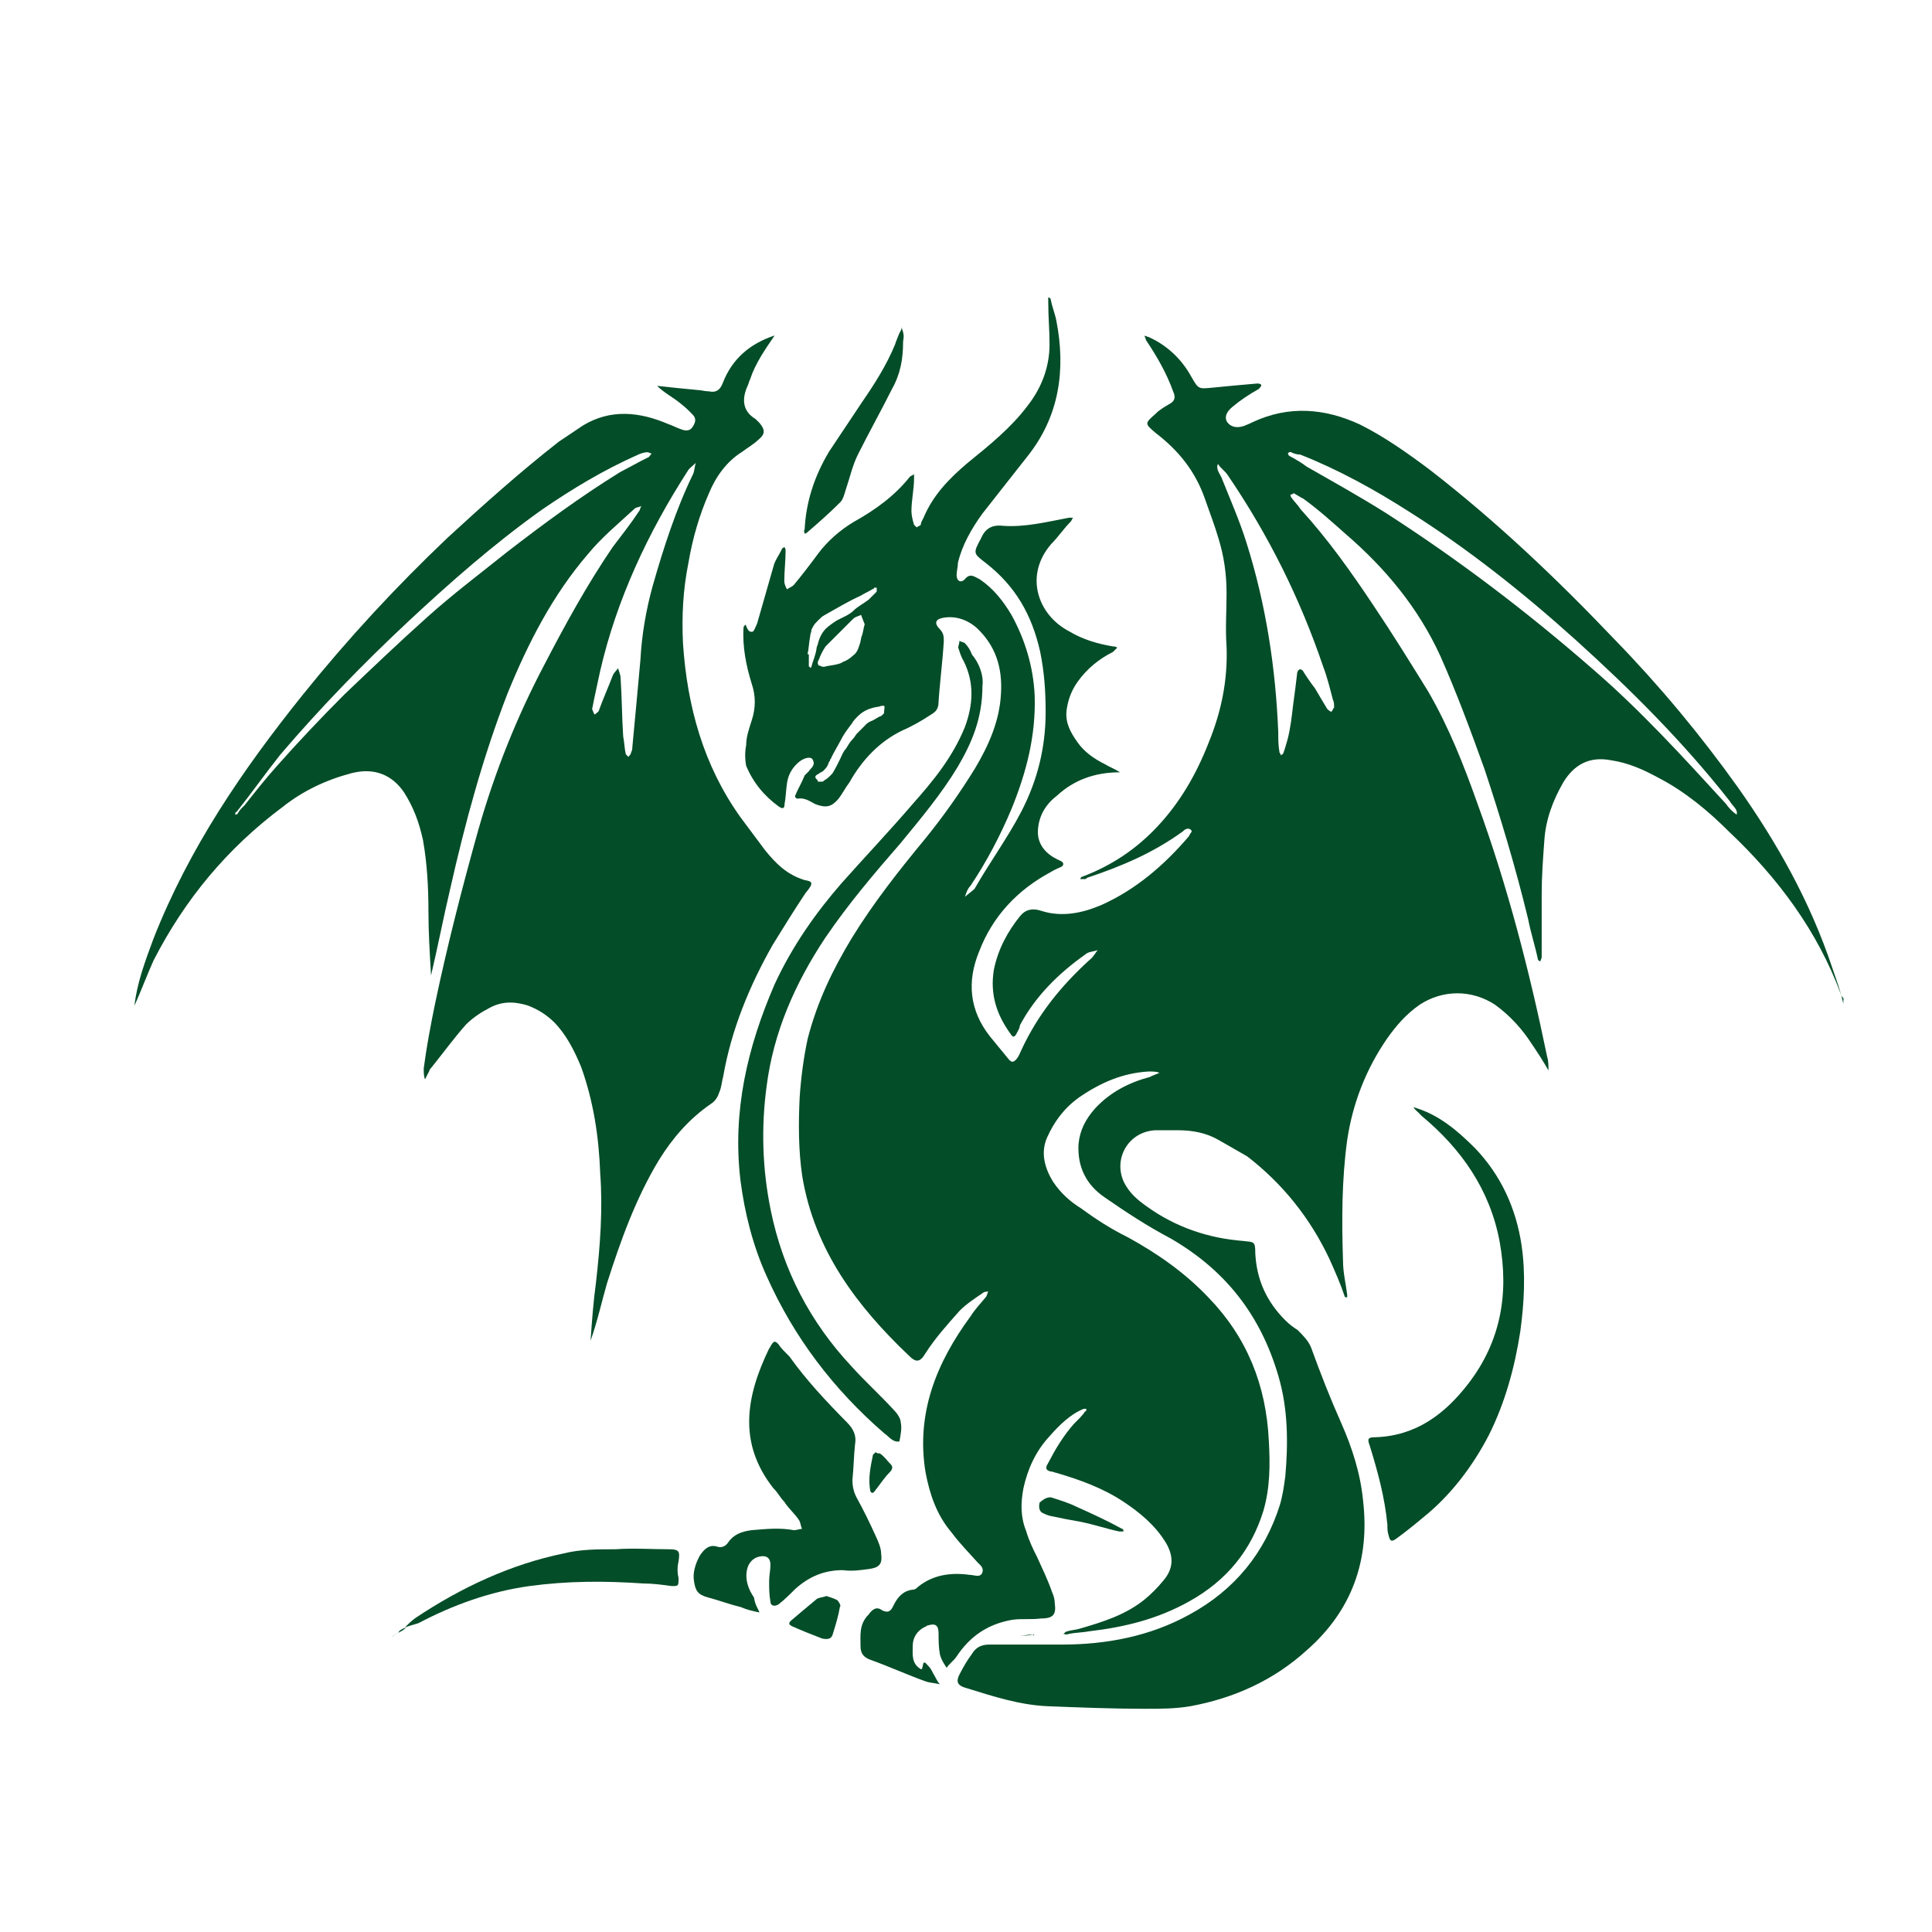 <?xml version="1.0" encoding="utf-8"?>
<!-- Generator: Adobe Illustrator 26.4.1, SVG Export Plug-In . SVG Version: 6.00 Build 0)  -->
<svg version="1.1" id="Layer_1" xmlns="http://www.w3.org/2000/svg" xmlns:xlink="http://www.w3.org/1999/xlink" x="0px" y="0px"
	 viewBox="0 0 740 740" style="enable-background:new 0 0 740 740;" xml:space="preserve">
<style type="text/css">
	.st0{fill:#034D28;}
</style>
<path class="st0" d="M290.9,617.6c-2.6-0.5-4.7-1-7.3-2.1c-4.2-1-8.4-2.6-12.6-3.7c-3.7-1-4.7-2.6-5.2-6.3c-0.5-3.1,0.5-6.3,2.1-9.4
	c1.6-2.6,3.7-4.7,6.8-3.7c1.6,0.5,3.1,0,4.2-1.6c2.1-3.1,5.2-4.2,8.9-4.7c5.8-0.5,11-1,16.3,0c1,0,2.1-0.5,3.1-0.5
	c-0.5-1-0.5-2.1-1-3.1c-1.6-2.6-4.2-4.7-5.8-7.3c-1.6-1.6-2.6-3.7-4.2-5.2c-13.6-17.3-10.5-35.1-1.6-53.5c0.5-0.5,0.5-1,1-1.6
	c1-1.6,1.6-1,2.6,0c1,1.6,2.6,3.1,4.2,4.7c6.3,8.9,14.2,17.3,22,25.2c2.6,2.6,3.7,5.2,3.1,8.4c-0.5,4.7-0.5,8.9-1,13.6
	c0,2.6,0.5,4.7,1.6,6.8c2.6,4.7,5.2,10,7.3,14.7c1,2.1,2.1,4.7,2.1,6.8c0.5,3.7-0.5,5.2-4.2,5.8c-3.7,0.5-6.8,1-10.5,0.5
	c-7.3,0-13.1,2.6-18.3,7.3c-2.1,2.1-4.2,4.2-6.3,5.8c-1.6,1-3.1,0.5-3.1-1c-0.5-2.6-0.5-5.2-0.5-7.9c0-2.1,0.5-4.2,0.5-6.3
	c0-2.6-1.6-3.7-4.2-3.1c-2.6,0.5-4.2,2.6-4.7,4.7c-1,4.2,0.5,7.9,2.6,11C289.3,615,290.3,616,290.9,617.6L290.9,617.6z"/>
<path class="st0" d="M376.3,262.7c0,12.6-4.2,22-9.4,30.9c-6.3,10.5-14.2,19.9-22,29.4c-10,11.5-19.9,23.1-28.8,36.2
	c-11.5,17.3-19.9,36.2-22.5,57.1c-2.1,15.7-1.6,31.5,1.6,47.2c4.7,23.1,15.2,43,30.9,59.8c5.2,5.8,11,11,16.3,16.8
	c1,1,2.6,3.1,2.6,4.7c0.5,2.1,0,4.7-0.5,7.3c-2.6,0.5-4.2-2.1-5.8-3.1c-19.4-16.8-34.6-36.7-45.1-60.3c-5.2-11.5-8.4-24.1-10-36.7
	c-3.1-26.2,2.6-50.8,13.1-75c6.8-14.7,15.7-27.3,25.7-38.8c8.9-10,18.3-19.9,27.3-30.4c7.9-8.9,15.2-17.8,19.9-29.4
	c3.1-8.4,3.7-16.8-0.5-25.2c-1-1.6-1.6-3.7-2.1-5.2c0-0.5,0.5-1.6,0.5-2.6c0.5,0.5,1.6,0.5,2.1,1c1,1,2.1,2.6,2.6,4.2
	C375.3,254.3,376.8,259,376.3,262.7z"/>
<path class="st0" d="M541.4,424.1c9.4,2.6,16.8,8.9,23.6,15.7c10,10.5,15.7,23.1,17.8,37.2c1.6,11,1,22-0.5,33
	c-2.1,13.6-5.8,27.3-12.1,39.8c-6.3,12.1-14.7,23.1-25.2,31.5c-3.1,2.6-6.3,5.2-10,7.9c-2.1,1.6-2.6,1-3.1-1
	c-0.5-1.6-0.5-2.6-0.5-4.2c-1-10.5-3.7-20.4-6.8-30.4c-1-2.6-0.5-3.1,2.1-3.1c15.7-0.5,26.7-8.9,35.6-20.4
	c12.6-16.3,15.7-34.6,12.1-54.5c-3.7-19.9-14.7-35.6-29.9-48.2C543,425.7,542,425.2,541.4,424.1L541.4,424.1z"/>
<path class="st0" d="M155.1,623.3c1-1,2.6-2.6,4.2-3.7c17.3-11.5,36.2-20.4,56.6-24.6c6.3-1.6,13.1-1.6,19.9-1.6
	c6.8-0.5,13.6,0,20.4,0c4.2,0,4.2,1,3.7,4.7c-0.5,2.1-0.5,4.2,0,6.3c0,3.1,0,3.1-2.6,3.1c-3.7-0.5-7.3-1-11-1c-14.7-1-28.8-1-43.5,1
	c-15.2,2.1-29.4,7.3-42.5,14.2C158.2,622.3,156.7,622.8,155.1,623.3L155.1,623.3z"/>
<path class="st0" d="M345.9,131.1c0,6.3-1,12.1-4.2,17.8c-4.2,8.4-8.9,16.8-13.1,25.2c-2.1,4.2-3.1,8.9-4.7,13.6
	c-0.5,1.6-1,3.7-2.1,4.7c-4.2,4.2-8.4,7.9-12.6,11.5c-0.5,0.5-1,0.5-1,0.5c0-0.5-0.5-1,0-1.6c0.5-10.5,3.7-20.4,9.4-29.9
	c4.2-6.3,8.4-12.6,12.6-18.9c4.7-6.8,9.4-14.2,12.6-22c0.5-1.6,1-2.6,1.6-4.2c0.5-1,1-1.6,1-2.6c0,1,0.5,1.6,0.5,2.1
	C346.4,129,345.9,130.1,345.9,131.1z"/>
<path class="st0" d="M316.5,611.3c1.6,0.5,3.1,1,4.2,1.6c0.5,0.5,1.6,2.1,1,2.6c-0.5,3.1-1.6,6.8-2.6,10c-0.5,2.1-1.6,2.6-4.2,2.1
	c-4.2-1.6-7.9-3.1-11.5-4.7c-1-0.5-1.6-1-0.5-2.1c3.1-2.6,6.8-5.8,10-8.4C313.9,611.8,315.5,611.8,316.5,611.3z"/>
<path class="st0" d="M402.5,573.5c3.1,1,6.8,2.1,10,3.7c5.8,2.6,11.5,5.2,17.3,8.4c0.5,0,0.5,0.5,0.5,1c-0.5,0-1,0-1.6,0
	c-4.7-1-9.4-2.6-14.7-3.7c-2.6-0.5-5.8-1-8.4-1.6c-2.1-0.5-3.7-0.5-5.8-1.6c-1.6-0.5-2.1-2.1-1.6-4.2
	C399.9,574.1,400.9,573.5,402.5,573.5z"/>
<path class="st0" d="M335.4,556.2c0.5,0.5,1,0.5,1.6,0.5c1.6,1,2.6,2.6,4.2,4.2c1,1,0.5,2.1-0.5,3.1c-2.1,2.1-3.7,4.7-5.8,7.3
	c-0.5,0.5-0.5,0.5-1,0.5l-0.5-0.5c-1-4.7,0-9.4,1-14.2C334.9,556.8,335.4,556.2,335.4,556.2z"/>
<path class="st0" d="M395.7,626c-1.6,0-3.1,0.5-5.2,0.5l0,0C392.6,626.5,394.1,626.5,395.7,626L395.7,626z"/>
<path class="st0" d="M152.5,625.4c-1,0.5-2.1,1-2.6,2.1l0,0C150.4,626.5,151.4,626,152.5,625.4L152.5,625.4z"/>
<path class="st0" d="M152.5,625.4c1-0.5,2.1-1,3.1-2.1l0,0C154,623.9,153,624.4,152.5,625.4L152.5,625.4z"/>
<path class="st0" d="M541.4,424.1c-0.5,0-0.5,0-1,0C540.9,424.1,540.9,424.1,541.4,424.1L541.4,424.1z"/>
<path class="st0" d="M51.3,384.3c0,0.5,0,0.5,0,1C51.3,385.3,51.3,384.8,51.3,384.3L51.3,384.3z"/>
<path class="st0" d="M149.3,627v0.5V627z"/>
<polygon class="st0" points="395.7,626.5 396.2,626 395.7,626 "/>
<path class="st0" d="M290.9,617.6h0.5H290.9z"/>
<path class="st0" d="M592.8,412.6L592.8,412.6L592.8,412.6z"/>
<path class="st0" d="M296.6,127.4L296.6,127.4L296.6,127.4z"/>
<path class="st0" d="M592.8,412.6L592.8,412.6L592.8,412.6L592.8,412.6z"/>
<path class="st0" d="M706,384.3c-1-4.7-2.6-8.9-4.2-13.6c-8.4-25.2-21-47.7-36.2-69.2c-14.2-19.9-29.9-38.8-47.2-56.6
	c-22-23.1-45.1-45.1-70.8-65c-8.4-6.3-17.3-12.6-26.7-17.3c-13.6-6.3-27.3-7.3-40.9-1c-1,0.5-2.1,1-3.7,1.6c-3.1,1-5.2,0-6.3-1.6
	c-1-1.6-0.5-3.7,2.1-5.8c3.1-2.6,6.3-4.7,10-6.8c0.5-0.5,1-1,1-1.6c-0.5-0.5-1-0.5-1.6-0.5c-5.8,0.5-11.5,1-17.3,1.6
	c-5.2,0.5-5.2,0.5-7.9-4.2c-3.7-6.8-9.4-12.1-16.3-15.2c-0.5,0-1-0.5-1.6-0.5c0,0.5,0.5,1,0.5,1.6c4.2,6.3,7.9,12.6,10.5,19.9
	c1,2.1,0.5,3.7-1.6,4.7c-1.6,1-3.7,2.1-5.2,3.7c-4.2,3.7-4.2,3.7,0,7.3c8.9,6.8,15.2,14.7,18.9,25.2c1.6,4.7,3.7,10,5.2,15.2
	c2.1,6.8,3.1,13.6,3.1,21c0,6.8-0.5,13.6,0,20.4c0.5,13.1-2.1,25.2-6.8,36.7c-4.7,12.1-11,23.1-19.9,32.5
	c-7.9,8.4-17.3,14.7-28.3,18.9c-0.5,0-1,0.5-1,1c0.5,0,1,0,1.6,0c0.5,0,0.5,0,1-0.5c12.6-4.2,25.2-9.4,36.7-17.8c0.5-0.5,1-1,2.1-1
	c0,0,0.5,0,1,0.5c0,0,0.5,0.5,0,1c-0.5,0.5-0.5,1-1,1.6c-9.4,11-20.4,20.4-33.5,26.2c-7.3,3.1-15.2,4.7-23.1,2.1
	c-3.1-1-5.8-0.5-7.9,2.1c-4.7,5.8-8.4,12.6-10,20.4c-1.6,9.4,1,17.3,6.3,24.6c1,1.6,1.6,1.6,2.6-0.5c0.5-1,1-1.6,1-2.6
	c5.8-11,14.7-19.9,25.2-27.3c1-1,3.1-1,4.7-1.6c-1,1-1.6,2.6-3.1,3.7c-11,10-19.9,21-26.2,34.6c-0.5,1-1,2.6-2.1,3.7
	c-1,1-1.6,1-2.6,0c-2.6-3.1-4.7-5.8-7.3-8.9c-7.9-10-8.9-21-4.2-32.5c5.2-13.6,14.7-23.6,27.3-30.4c1.6-1,3.1-1.6,4.2-2.1
	c1-0.5,1-1.6,0-2.1c-1-0.5-2.1-1-3.1-1.6c-4.2-2.6-6.3-6.3-5.8-11c0.5-5.2,3.1-9.4,7.3-12.6c6.3-5.8,14.2-8.9,24.1-8.9
	c-2.6-1.6-4.2-2.1-5.8-3.1c-4.2-2.1-7.9-4.7-10.5-8.4c-2.6-3.7-4.7-7.3-4.2-12.1c0.5-3.7,1.6-7.3,4.2-11c3.7-5.2,8.4-8.9,13.6-11.5
	c0.5-0.5,1-1,1.6-1.6c-0.5-0.5-1-0.5-1.6-0.5c-5.8-1-11.5-2.6-16.8-5.8c-12.1-6.3-17.3-21.5-6.8-33.5c2.6-2.6,4.7-5.8,7.3-8.4
	c0.5-0.5,0.5-1,1-1.6c-0.5,0-1,0-1.6,0c-8.4,1.6-16.8,3.7-25.2,3.1c-4.2-0.5-6.8,1-8.4,4.7c-3.1,5.8-3.1,5.8,1.6,9.4
	c11.5,8.9,17.8,19.9,21,34.1c1.6,7.9,2.1,15.2,2.1,23.1c0,13.6-3.1,26.2-9.4,38.3c-5.2,10-12.1,19.4-17.8,29.4c-1,1-2.6,2.1-3.7,3.1
	c0.5-1.6,1-3.1,2.1-4.2c6.3-9.4,11.5-19.4,15.7-29.4c5.8-14.2,9.4-28.3,8.9-43.5c-0.5-11-3.7-21.5-8.9-30.9
	c-3.1-5.2-6.8-10-12.1-13.6c-2.1-1-3.7-2.6-5.8,0c-1.6,1.6-3.1,0.5-3.1-1.6c0-1.6,0.5-3.1,0.5-4.7c1.6-6.8,5.2-13.1,9.4-18.9
	c5.8-7.3,11.5-14.7,17.3-22c12.1-15.2,14.7-33,11-51.9c-0.5-2.6-1.6-5.2-2.1-7.9c0-0.5-0.5-1-1-1c0,0.5,0,1,0,1.6
	c0,5.8,0.5,11,0.5,16.3c0,8.9-3.1,16.8-8.4,23.6c-6.3,8.4-14.7,15.2-23.1,22c-6.8,5.8-13.1,12.1-16.8,21c-0.5,1-1,1.6-1,2.6
	c-0.5,0.5-1,0.5-1.6,1c0,0-0.5-0.5-1-1c-0.5-1.6-1-3.7-1-5.2c0-4.2,1-8.4,1-12.6c0-0.5,0-1,0-1.6c-0.5,0.5-1,0.5-1.6,1
	c-5.8,7.3-13.1,12.6-21.5,17.3c-5.2,3.1-10,7.3-13.6,12.1c-3.1,4.2-6.3,8.4-9.4,12.1c-0.5,0.5-1.6,1-2.6,1.6c-0.5-1-1-2.1-1-3.1
	c0-3.7,0.5-7.9,0.5-11.5c0-0.5,0-1-0.5-1.6c-0.5,0.5-1,0.5-1,1c-1,2.1-2.6,4.2-3.1,6.3c-2.1,7.3-4.2,14.7-6.3,22
	c-0.5,1-1,2.6-1.6,3.1c-1.6,0.5-2.1-1-2.6-2.1c0-0.5-0.5-0.5-0.5-0.5c0,0.5-0.5,0.5-0.5,1c-0.5,7.3,1,14.7,3.1,21.5
	c1.6,4.7,1.6,9.4,0,14.2c-1,3.1-2.1,6.3-2.1,9.4c-0.5,2.6-0.5,5.2,0,7.9c2.6,6.3,6.8,11.5,12.6,15.7c1.6,1,2.1,0.5,2.1-1
	c0.5-2.6,0.5-5.2,1-8.4c0.5-3.1,2.1-5.8,4.7-7.9c2.1-1.6,4.7-2.1,5.2-0.5c1,2.1-1,3.1-1.6,4.2c-0.5,0.5-1,1-1.6,1.6
	c-1,2.6-2.6,5.2-3.7,7.9c0,0.5,0.5,1,1,1c2.6-0.5,4.7,1,6.8,2.1c4.2,1.6,6.3,1,8.9-2.1c1.6-2.1,2.6-4.2,4.2-6.3
	c4.7-8.4,11.5-15.7,20.4-19.9c3.7-1.6,7.3-3.7,10.5-5.8c1.6-1,2.6-1.6,3.1-3.7c0.5-8.4,1.6-16.3,2.1-24.6c0-1.6,0-3.1-1.6-4.7
	c-2.1-2.1-1.6-3.7,1-4.2c4.7-1,9.4,0.5,13.1,3.7c7.3,6.8,10,15.2,9.4,25.2c-0.5,10.5-4.7,19.9-10,28.8c-5.8,9.4-12.1,18.3-18.9,26.7
	c-10,12.1-19.9,24.6-28.3,38.3c-7.3,12.1-13.1,24.1-16.8,38.3c-1.6,7.3-2.6,15.2-3.1,22.5c-0.5,10-0.5,20.4,1,30.4
	c4.7,28.3,21,49.8,40.9,68.7c2.6,2.6,4.2,2.6,6.3-1c3.7-5.8,8.4-11,13.1-16.3c2.6-2.6,5.8-4.7,8.9-6.8c0.5-0.5,1.6-0.5,2.1-0.5
	c-0.5,0.5-0.5,1.6-1,2.1c-2.1,2.6-4.2,4.7-5.8,7.3c-13.1,17.8-21,37.2-17.3,59.8c1.6,8.4,4.2,16.3,10,23.1c3.1,4.2,6.8,7.9,10,11.5
	c1,1,2.6,2.1,1.6,4.2c-1,1.6-3.1,0.5-4.7,0.5c-7.3-1-14.2,0-19.9,4.7c-0.5,0.5-1,1-2.1,1c-3.7,0.5-5.8,3.1-7.3,6.3
	c-1,2.1-2.1,2.6-4.2,1.6c-2.1-1.6-3.7-0.5-5.2,1.6c-3.7,3.7-3.1,7.9-3.1,12.1c0,2.6,1,4.2,3.7,5.2c7.3,2.6,14.2,5.8,21.5,8.4
	c1.6,0.5,3.1,0.5,5.2,1c-1-1-1.6-2.6-2.6-4.2c-0.5-1-1-2.1-2.1-3.1c-2.1-2.6-1.6,0.5-2.1,1v0.5h-0.5c-3.7-2.1-3.1-5.8-3.1-8.9
	c0-3.1,1.6-5.8,4.7-7.3c0.5,0,0.5-0.5,1-0.5c3.1-1,4.2,0,4.2,3.1c0,2.6,0,5.2,0.5,7.9c0.5,2.1,1.6,3.7,2.6,5.2
	c1-1.6,2.6-2.6,3.7-4.2c5.2-7.9,12.1-12.6,21.5-14.2c3.7-0.5,7.3,0,11-0.5c4.7,0,5.8-1.6,5.2-5.8c0-1.6-0.5-3.1-1-4.2
	c-1.6-4.7-3.7-8.9-5.8-13.6c-1.6-3.1-3.1-6.3-4.2-10c-2.1-5.2-2.1-10.5-1-16.3c1.6-7.3,4.7-14.2,10-19.9c3.7-4.2,7.9-8.4,13.1-10.5
	c0.5,0,1,0,1,0c0,0.5,0,1-0.5,1c-1,1.6-2.6,3.1-4.2,4.7c-4.2,4.7-7.3,10-10,15.2c-1,1.6-1,2.6,1,3.1c1,0,1.6,0.5,2.1,0.5
	c8.9,2.6,17.8,5.8,25.7,11c6.3,4.2,12.1,8.9,16.3,15.7c3.1,5.2,3.1,10-1,14.7c-2.1,2.6-4.7,5.2-7.3,7.3c-7.3,5.8-15.7,8.4-24.6,11
	c-1.6,0.5-3.1,0.5-4.7,1c-0.5,0-1,0.5-1.6,1c0.5,0,1,0.5,2.1,0c2.6-0.5,5.2-0.5,7.9-1c13.6-1.6,26.2-4.7,38.3-11.5
	c14.2-7.9,23.6-19.4,28.3-34.6c2.6-8.9,2.6-17.8,2.1-26.7c-1-21.5-8.4-39.8-23.1-55c-8.9-9.4-19.4-16.8-30.9-23.1
	c-6.3-3.1-12.1-6.8-17.8-11c-4.2-2.6-7.9-5.8-11-10.5c-3.1-5.2-4.7-11-2.1-16.8c2.6-5.8,6.3-11,12.1-15.2c8.4-5.8,16.8-9.4,26.7-10
	c1.6,0,3.1,0,4.2,0.5c-1,0.5-2.6,1-3.7,1.6c-7.9,2.1-15.2,5.8-21,12.1c-3.7,4.2-5.8,8.4-6.3,13.6c-0.5,8.9,3.1,15.7,10,20.4
	c8.4,5.8,16.3,11,25.2,15.7c21,12.1,34.6,29.4,41.4,52.9c3.7,12.6,3.7,25.7,2.6,38.3c-0.5,3.7-1,7.3-2.1,11
	c-5.8,18.3-17.3,32.5-34.6,41.9c-15.2,8.4-32,11.5-48.8,11.5c-9.4,0-18.3,0-27.8,0c-3.1,0-5.2,1-6.8,3.7c-1.6,2.1-3.1,4.7-4.2,6.8
	c-2.1,3.7-1.6,5.2,2.6,6.3c10,3.1,19.9,6.3,30.4,6.8c12.6,0.5,25.2,1,37.7,1c5.8,0,11.5,0,17.3-1c16.8-3.1,32-10,44.6-21.5
	c17.3-15.2,24.1-34.6,21.5-57.1c-1-10.5-4.2-20.4-8.4-29.9c-4.2-9.4-7.9-18.9-11.5-28.8c-1-2.6-3.1-4.7-5.2-6.8
	c-1.6-1-3.1-2.1-4.7-3.7c-7.3-7.3-11-15.7-11.5-25.7c0-4.7-0.5-4.2-4.7-4.7c-13.1-1-25.7-5.2-36.7-13.1c-3.7-2.6-6.8-5.2-8.9-9.4
	c-4.2-8.9,1.6-19.4,12.1-19.9c2.6,0,5.8,0,8.4,0c5.8,0,11,1,15.7,3.7c3.7,2.1,7.3,4.2,11,6.3c13.6,10.5,24.1,23.6,31.5,39.3
	c2.1,4.7,4.2,9.4,5.8,14.2c0,0.5,0.5,0.5,1,0.5c0-0.5,0-0.5,0-1c-0.5-4.2-1.6-8.4-1.6-13.1c-0.5-15.2-0.5-30.9,1.6-46.1
	c2.1-14.2,7.3-27.3,15.2-38.8c3.7-5.2,7.3-9.4,12.6-13.1c8.9-5.8,19.9-5.8,28.8,0c5.8,4.2,10.5,9.4,14.2,15.2
	c2.1,3.1,4.2,6.3,6.3,10c0-1.6,0-3.7-0.5-5.2c-6.8-33-15.2-65.5-26.7-97c-5.2-14.7-11-29.4-18.9-43c-6.8-11-13.6-22-21-33
	c-8.4-12.6-17.3-25.2-27.8-36.7c-1-1.6-2.6-3.1-3.7-4.7c0,0-0.5-1,0-1s1-0.5,1-0.5c1,0.5,2.6,1.6,3.7,2.1c5.8,4.2,11,8.9,16.3,13.6
	c15.2,13.1,27.8,28.3,36.2,46.7c6.3,14.2,11.5,28.3,16.8,43c6.3,18.9,12.1,38.3,16.8,57.7c1,5.2,2.6,10,3.7,15.2c0,0.5,0.5,1,1,1
	c0-0.5,0.5-1,0.5-1.6c0-7.9,0-16.3,0-24.1c0-6.8,0.5-13.6,1-20.4c0.5-7.9,3.1-15.2,7.3-22.5c4.2-6.8,10-10,18.3-8.4
	c6.8,1,12.6,3.7,18.3,6.8c10,5.2,18.9,12.6,26.7,20.4c18.9,17.8,34.1,38.3,43,62.4c0,0.5,0.5,1,1,1.6C706,385.3,706,384.8,706,384.3
	z M310.8,255.3L310.8,255.3c0,0.5-0.5,0.5-0.5,0.5c0-0.5-0.5-0.5-0.5-0.5s0,0,0-0.5c0-1.6,0-3.1,0-4.2c0,0,0,0-0.5,0
	c0.5-2.1,0.5-4.2,1-6.8c0-1,0.5-1.6,0.5-2.6c0.5-1,1-2.1,2.1-3.1c0.5-0.5,0.5-0.5,1-1c0.5-0.5,1-1,2.1-1.6c4.7-2.6,8.9-5.2,13.6-7.3
	c1.6-1,3.1-1.6,4.7-2.6c0,0,0.5,0,0.5-0.5h0.5h0.5l0,0c0,0.5,0,0.5,0,1c0,0,0,0,0,0.5c-1,1-2.1,2.1-3.1,3.1
	c-2.1,1.6-4.2,2.6-5.8,4.2c-1.6,1.6-4.2,2.6-6.3,3.7c-1.6,1-3.1,2.1-4.2,3.1c-1.6,1.6-2.6,3.7-3.1,5.8c0,0.5-0.5,1-0.5,1.6
	C312.4,251.2,311.3,253.2,310.8,255.3z M331.2,239.1c-0.5,1.6-0.5,2.6-1,4.2c-0.5,1-0.5,2.6-1,3.7c-0.5,1.6-1,3.1-2.6,4.2
	c-1,1-2.1,1.6-3.1,2.1c-0.5,0-1,0.5-1,0.5c-2.1,1-4.7,1-6.8,1.6c-0.5,0-0.5,0-0.5,0c-0.5,0-1-0.5-1.6-0.5c-0.5-0.5-0.5-1.6,0-2.1
	c0.5-1.6,1.6-3.7,2.6-5.2c1-1,1.6-1.6,2.6-2.6c2.6-2.6,5.2-5.2,7.9-7.9c1-1,2.1-1,3.1-1.6C330.2,236.5,330.7,238,331.2,239.1z
	 M338.6,273.2l-0.5,0.5l-0.5,0.5c-1.6,0.5-2.6,1.6-4.2,2.1c-1,0.5-1.6,1-2.1,1.6c-0.5,0.5-0.5,0.5-1,1c-0.5,0.5-1.6,1.6-2.1,2.1
	c-0.5,0.5-1,1.6-1.6,2.1c-1,1-1.6,2.1-2.6,3.7c-1,1-1.6,2.6-2.1,3.7c-1,2.1-2.1,4.2-3.1,5.8c-0.5,0.5-0.5,0.5-1,1
	c-0.5,0.5-1,1-2.1,1.6c-0.5,0.5-0.5,0.5-1,0.5s-1,0-1,0c-0.5,0-0.5,0-0.5-0.5l-0.5-0.5c-1-1,0-1.6,1-2.1c0.5-0.5,1-0.5,1.6-1
	c1-1,1.6-1.6,2.1-3.1c0-0.5,0.5-0.5,0.5-1c0-0.5,0.5-0.5,0.5-1c1-2.1,2.6-4.7,3.7-6.8c1-2.1,2.6-4.2,4.2-6.3c0.5-1,1.6-2.1,2.1-2.6
	c2.1-2.1,4.2-3.1,7.3-3.7c1,0,1.6-0.5,2.6-0.5l0,0l0,0c0,0,0.5,0,0.5,0.5C338.6,272.6,338.6,273.2,338.6,273.2L338.6,273.2
	L338.6,273.2z M506.8,255.3c1.6,4.2,2.6,8.4,3.7,12.6c0.5,1,0.5,2.1,0.5,3.1c-0.5,0.5-0.5,1-1,1.6c-0.5,0-1-0.5-1.6-1
	c-1.6-2.6-3.1-5.2-4.7-7.9c-1.6-2.1-3.1-4.2-4.7-6.8c-1-1-1.6-0.5-2.1,0.5c-0.5,4.2-1,8.4-1.6,12.6c-0.5,4.2-1,8.9-2.1,13.1
	c-0.5,1.6-1,3.7-1.6,5.2c0,0.5-1,1-1,1c0-0.5-0.5-1-0.5-1c-0.5-2.6-0.5-5.2-0.5-7.9c-1-24.6-4.7-48.8-12.1-72.3
	c-2.6-8.4-6.3-16.8-9.4-24.6c-0.5-1.6-2.6-3.7-1.6-5.8c1,1.6,2.6,2.6,3.7,4.2C485.9,205,497.9,229.1,506.8,255.3z M665.2,312
	c-1.6-1-3.1-2.6-4.2-4.2c-16.3-17.8-32.5-35.6-50.8-51.4c-25.2-22-51.4-41.9-79.2-59.8c-10-6.3-20.4-12.1-30.4-17.8
	c-2.1-1.6-4.7-3.1-6.8-4.2c0,0-0.5-0.5-0.5-1c0,0,0.5-0.5,1-0.5c1,0.5,2.1,1,3.7,1c14.7,5.8,28.8,13.6,41.9,22
	c22.5,14.2,43.5,30.9,63.4,48.8c21.5,19.4,41.4,39.3,59.2,61.9C663.6,308.8,665.7,309.9,665.2,312z"/>
<path class="st0" d="M351.1,638L351.1,638L351.1,638z"/>
<path class="st0" d="M296.6,127.4L296.6,127.4L296.6,127.4L296.6,127.4z"/>
<path class="st0" d="M51.3,384.3L51.3,384.3L51.3,384.3L51.3,384.3z"/>
<path class="st0" d="M308.2,337.1c-6.8-2.1-11-6.3-15.2-11.5c-3.1-4.2-6.3-8.4-9.4-12.6c-14.2-19.9-20.4-42.5-22-66.6
	c-0.5-10.5,0-20.4,2.1-30.9c1.6-9.4,4.2-18.3,7.9-26.7c2.6-6.3,6.8-12.1,12.6-15.7c2.1-1.6,4.7-3.1,6.3-4.7c2.6-2.1,2.6-3.7,0.5-6.3
	c-0.5-0.5-1-1-1.6-1.6c-5.2-3.1-5.2-7.9-3.1-12.6c0.5-1,0.5-1.6,1-2.6c2.1-6.3,5.8-11.5,9.4-16.8c-9.4,3.1-16.3,8.9-19.9,18.3
	c-1,2.6-2.6,3.7-5.2,3.1c-1.6,0-3.1-0.5-4.2-0.5c-5.2-0.5-10.5-1-15.7-1.6c2.6,2.6,5.8,4.2,8.4,6.3c2.1,1.6,3.7,3.1,5.2,4.7
	c1.6,1.6,1,3.1,0,4.7c-1,1.6-2.6,1.6-4.2,1c-1.6-0.5-3.7-1.6-5.2-2.1c-11-4.7-22-5.8-32.5,0.5c-3.1,2.1-6.3,4.2-9.4,6.3
	c-14.7,11.5-28.8,24.1-42.5,36.7c-19.9,18.9-38.3,38.8-55.6,60.3c-23.1,28.8-43.5,58.7-57.1,93.3c-3.1,8.4-6.3,16.8-7.3,25.7
	c2.6-5.8,4.7-11.5,7.3-17.3c12.1-23.6,28.3-43,49.3-58.7c7.9-6.3,16.8-10.5,26.7-13.1c8.4-2.1,15.2,0.5,19.9,7.3
	c3.7,5.8,5.8,11.5,7.3,18.3c1.6,8.9,2.1,18.3,2.1,27.3c0,7.9,0.5,16.3,1,24.6c2.6-11,4.7-22,7.3-33c5.8-25.7,12.6-50.8,22-75
	c7.9-19.4,17.3-37.7,30.9-53.5c5.2-6.3,11.5-11.5,17.8-17.3c0.5-0.5,1.6-0.5,2.6-1c-0.5,0.5-0.5,1.6-1,2.1c-3.1,4.7-6.8,9.4-10,13.6
	c-10,14.7-18.3,29.9-26.2,45.1c-10.5,19.9-18.9,40.9-25.2,62.9c-6.3,22.5-12.1,45.1-16.8,67.6c-1.6,7.9-3.1,15.7-4.2,24.1
	c0,1.6,0,3.1,0.5,4.2c0.5-1,1-2.1,1.6-3.1c0-0.5,0.5-1,1-1.6c4.2-5.2,8.4-11,13.1-16.3c2.6-2.6,5.8-4.7,8.9-6.3
	c4.7-2.6,9.4-2.6,14.7-1c4.2,1.6,7.3,3.7,10,6.3c4.7,4.7,7.9,11,10.5,17.3c4.7,13.1,6.8,26.7,7.3,40.9c1,13.6,0,27.3-1.6,41.4
	c-1,7.3-1.6,15.2-2.1,22.5c2.6-7.3,4.2-14.7,6.3-22c5.2-16.3,11-32.5,19.9-47.2c5.2-8.4,11.5-15.7,19.9-21.5c1.6-1,2.6-2.6,3.1-4.2
	c1-2.1,1-4.2,1.6-6.3c3.1-17.8,10-34.6,18.9-50.3c4.2-6.8,8.4-13.6,12.6-19.9C311.8,338.2,311.3,337.6,308.2,337.1z M237.4,180.9
	c-15.2,9.4-29.4,19.9-43,30.4c-10.5,8.4-21,16.3-30.9,25.2c-10.5,9.4-21,19.4-31.5,29.4c-8.9,8.9-17.8,18.3-26.2,27.8
	c-4.2,4.7-7.9,9.4-12.1,14.7c-1,1-2.1,2.1-2.6,3.1c0,0.5-1,0.5-1,0.5c0-0.5,0-1,0.5-1c5.8-7.3,11-14.7,16.8-22
	c15.2-17.8,31.5-34.6,48.8-50.8c16.3-15.2,33-29.9,51.4-43c11.5-7.9,23.6-15.2,36.7-21c1-0.5,2.6-1,3.7-1c0.5,0,1,0.5,1.6,0.5
	c-0.5,0.5-1,1.6-1.6,1.6C244.2,177.2,240.5,179.3,237.4,180.9z M250,224.4c-2.6,9.4-4.2,18.9-4.7,28.3c-1,11.5-2.1,22.5-3.1,33.5
	c0,0.5,0,1-0.5,2.1c0,0.5-0.5,1-1,1.6c-0.5-0.5-0.5-0.5-1-1c-0.5-2.1-0.5-4.2-1-6.8c-0.5-7.3-0.5-15.2-1-22.5c0-1-0.5-2.1-1-3.7
	c-0.5,1-1.6,1.6-2.1,3.1c-1.6,4.2-3.7,8.9-5.2,13.1c0,0.5-1,1-1.6,1.6c-0.5-0.5-0.5-1-1-2.1c1-5.2,2.1-10,3.1-14.7
	c6.3-27.3,18.3-52.9,33.5-76.5c0.5-1,2.1-2.1,3.1-3.1c-0.5,1.6-0.5,3.1-1,4.2C258.9,195.1,254.2,209.7,250,224.4z"/>
</svg>
